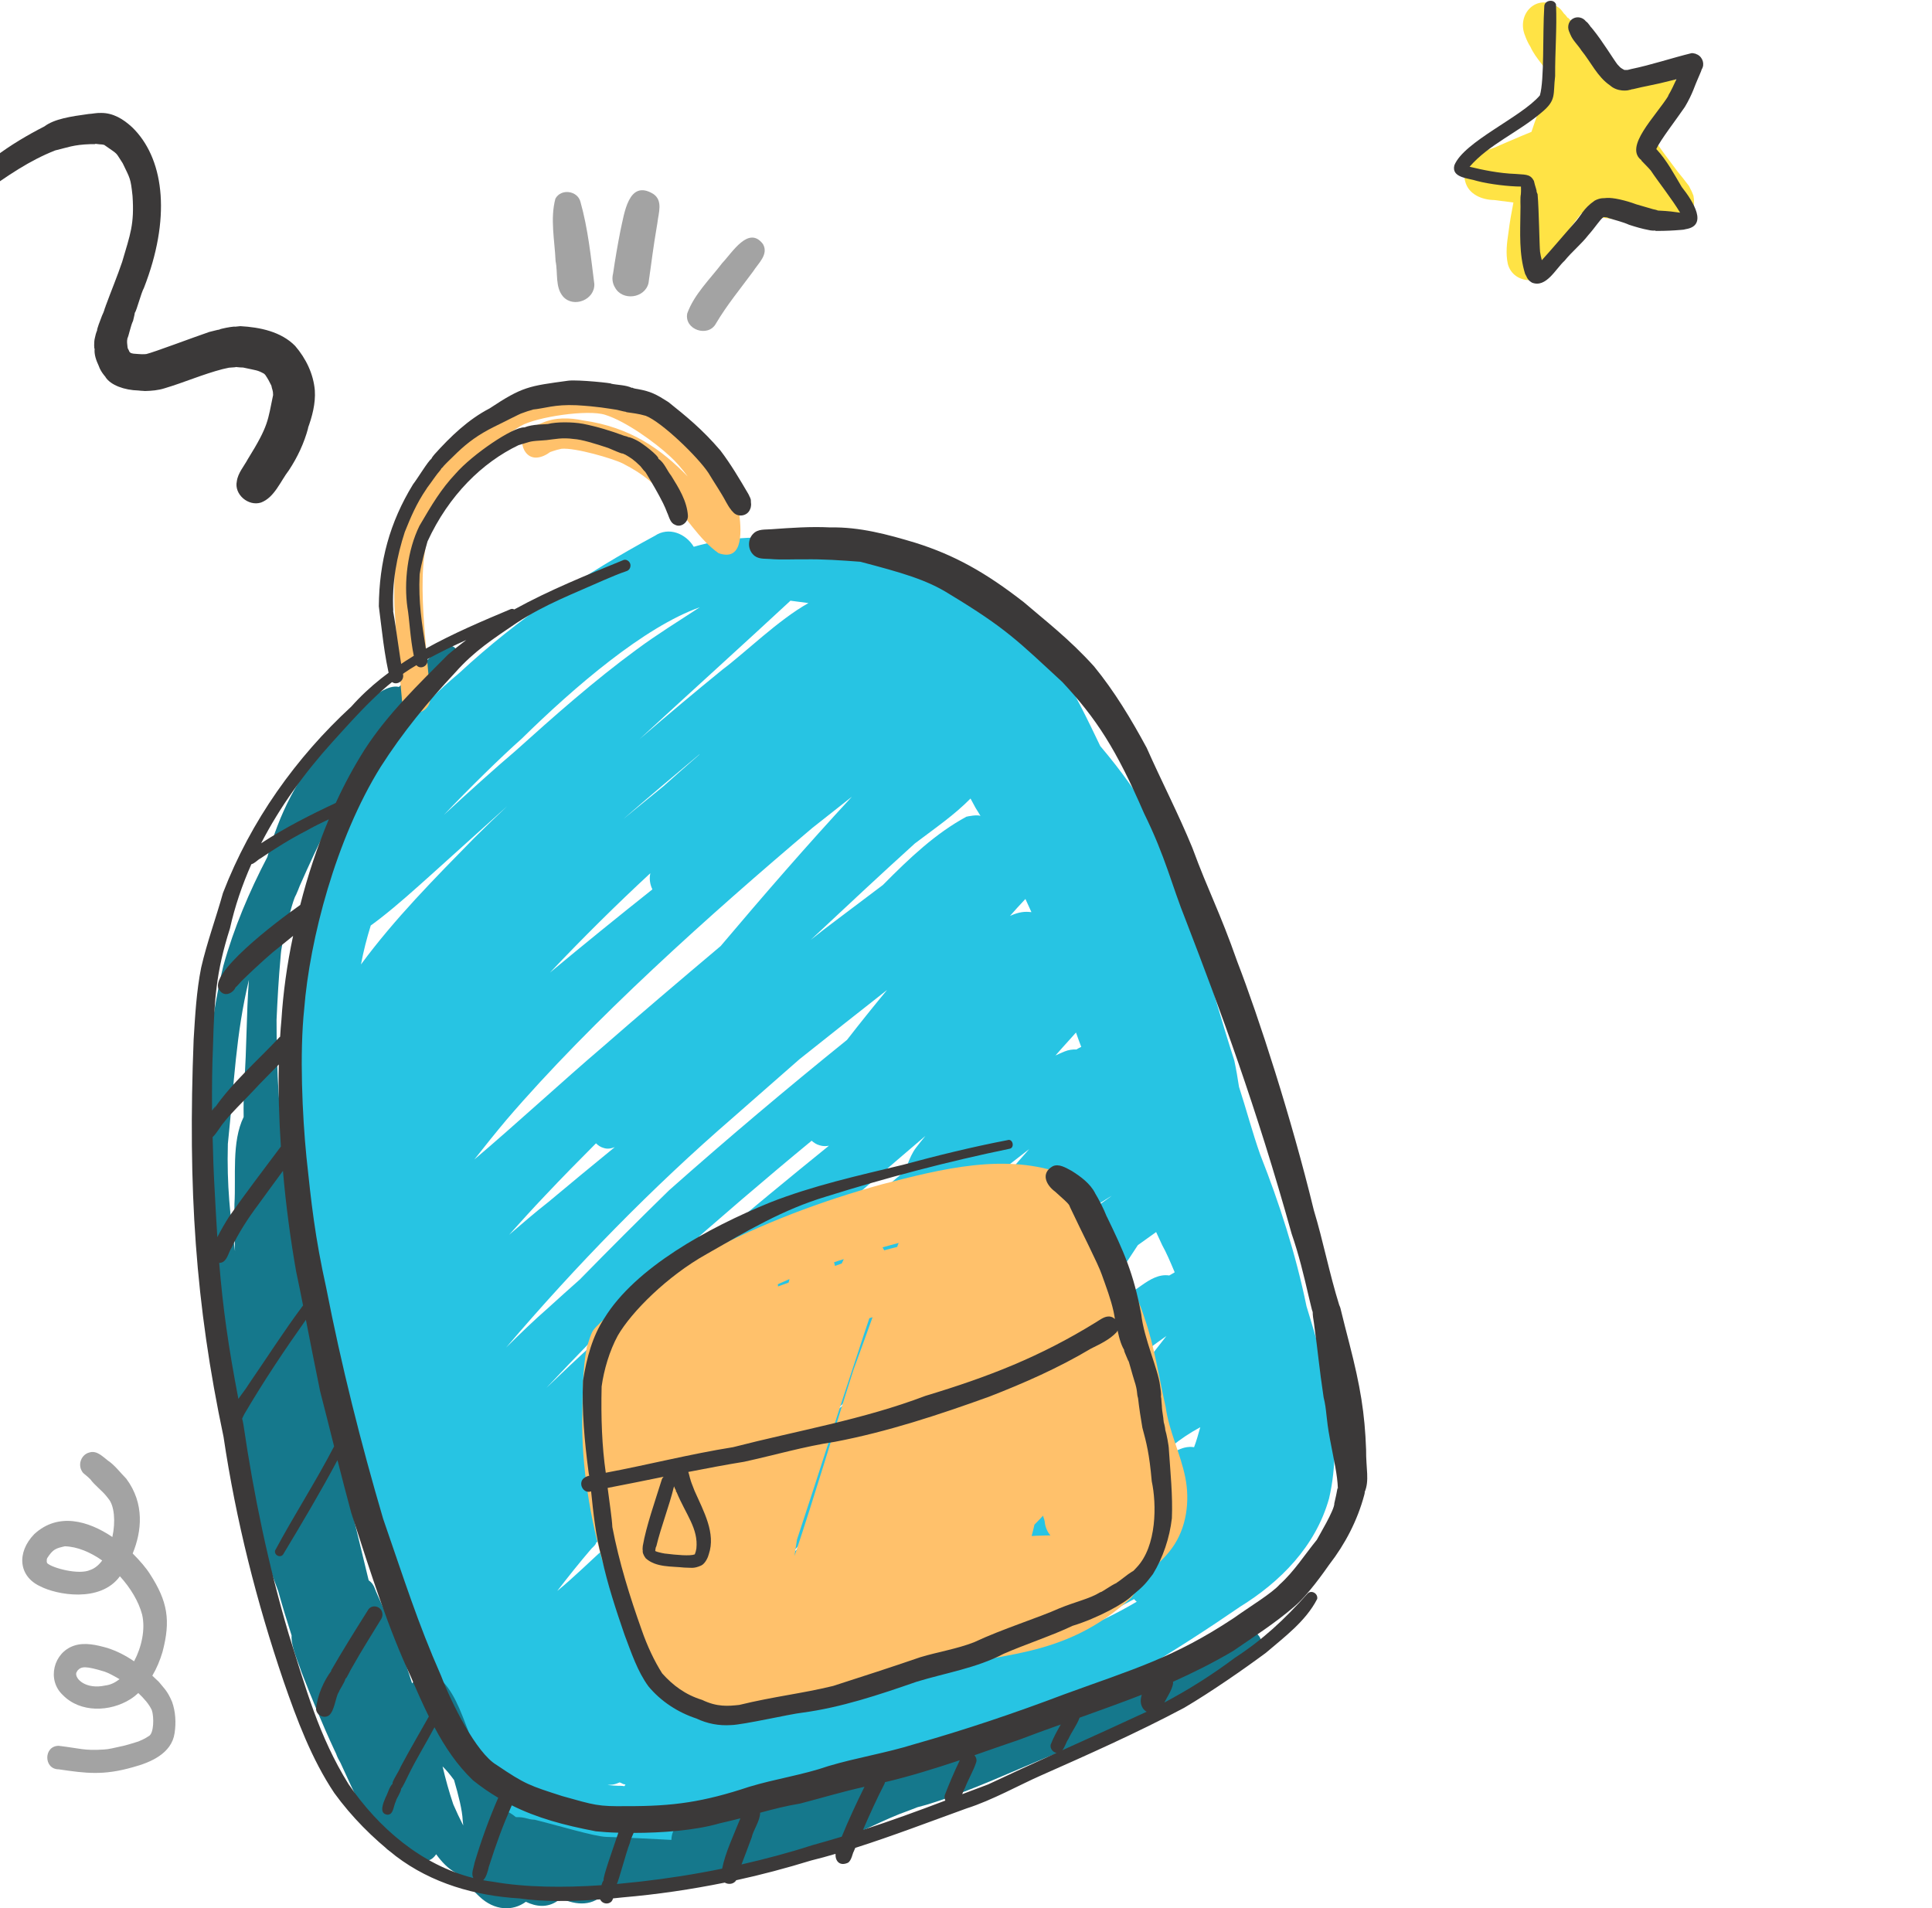 <svg width="325" height="321" viewBox="0 0 325 321" fill="none" xmlns="http://www.w3.org/2000/svg">
<g clip-path="url(#clip0_142_521)">
<path d="M97.649 33.976C97.177 32.059 94.376 31.675 93.432 33.415C92.518 36.778 93.314 40.494 93.462 43.945C93.875 45.921 93.344 48.34 94.759 49.933C96.558 51.85 100.067 50.405 99.978 47.78C99.389 43.149 98.917 38.489 97.649 33.976Z" fill="#A3A3A3"/>
<path d="M109.886 32.619C105.699 30.082 105.021 35.981 104.372 38.783C103.9 41.173 103.487 43.591 103.133 46.01C102.927 46.806 103.015 47.662 103.458 48.37C104.696 50.67 108.47 50.198 109.09 47.632C109.738 43.178 109.768 42.352 110.594 37.456C110.77 35.834 111.567 33.74 109.886 32.619Z" fill="#A3A3A3"/>
<path d="M128.344 41.055C125.926 37.869 123.155 42.529 121.503 44.24C119.439 46.954 116.756 49.52 115.606 52.735C115.075 55.478 119.145 56.835 120.442 54.416C122.27 51.319 124.57 48.546 126.693 45.656C127.548 44.299 129.347 42.795 128.344 41.055Z" fill="#A3A3A3"/>
<path d="M28.956 286.313C28.13 284.337 27.452 283.865 26.715 282.921C26.331 282.567 25.978 282.213 25.624 281.889C26.361 280.65 26.921 279.293 27.334 277.907C28.749 272.568 28.189 269.383 25.24 264.811C24.592 263.779 23.56 262.569 22.321 261.331C23.825 257.673 24.385 252.954 21.23 248.736C20.228 247.733 19.314 246.465 18.105 245.668C18.075 245.639 18.075 245.639 18.075 245.639C17.191 244.961 16.247 243.958 15.038 244.341C13.711 244.666 13.062 246.288 13.77 247.468C13.888 247.704 14.065 247.881 14.271 248.028C14.271 248.028 14.861 248.5 15.068 248.736C15.127 248.765 15.127 248.795 15.156 248.795C15.952 249.916 17.191 250.742 18.016 251.833C18.075 251.892 18.105 251.951 18.134 251.98C18.164 252.01 18.193 252.039 18.223 252.098C19.255 253.278 19.461 255.992 18.901 258.558C14.832 255.815 9.76 254.37 5.75 258.086C2.742 261.213 3.155 265.194 6.752 266.846C9.436 268.262 16.866 269.707 20.169 265.165C21.938 267.112 23.324 269.383 23.913 271.624C24.474 274.102 23.825 277.081 22.557 279.47C21.053 278.438 19.608 277.73 18.075 277.229C16.276 276.727 14.271 276.226 12.443 276.845C8.993 277.996 7.843 282.597 10.556 285.133C13.505 288.172 18.517 287.995 21.938 285.841C22.41 285.546 22.852 285.192 23.265 284.809C24.208 285.694 25.064 286.667 25.535 287.67C25.919 288.761 25.919 291.652 25.005 292.065C24.798 292.183 24.444 292.478 23.294 292.95C24.415 292.596 21.466 293.54 20.906 293.658C19.078 294.071 18.223 294.277 17.485 294.307C14.183 294.543 13.387 294.1 9.878 293.687C7.313 293.687 7.313 297.64 9.878 297.64C14.448 298.318 17.397 298.701 22.351 297.286C25.329 296.489 28.867 294.985 29.369 291.563C29.634 289.823 29.545 287.995 28.956 286.313ZM15.185 264.103C13.269 264.988 8.816 263.779 7.961 262.982C7.932 262.953 7.932 262.923 7.902 262.894C7.902 262.864 7.873 262.805 7.873 262.746C7.873 262.658 7.873 262.569 7.873 262.422C7.873 262.51 7.843 262.54 7.843 262.599C7.843 262.628 7.843 262.687 7.814 262.717C7.814 262.687 7.814 262.628 7.843 262.599C7.843 262.54 7.814 262.51 7.814 262.451C7.814 262.51 7.814 262.54 7.843 262.599C7.843 262.51 7.873 262.422 7.873 262.333C7.902 262.274 7.902 262.186 7.932 262.127C8.934 260.564 9.406 260.475 10.91 260.121C12.974 260.18 15.185 261.095 17.191 262.51C16.63 263.277 15.952 263.838 15.185 264.103ZM17.692 283.541C14.478 284.249 12.591 282.449 12.827 281.417C12.886 281.329 12.944 281.181 13.033 281.034C13.682 280.296 14.419 280.237 17.603 281.211C18.223 281.417 19.107 281.889 20.11 282.479C19.343 283.069 18.547 283.452 17.692 283.541Z" fill="#A3A3A3"/>
<path d="M279.768 37.902C279.856 37.931 280.004 37.931 280.151 37.961C280.033 37.931 279.915 37.931 279.768 37.902Z" fill="#FFE345"/>
<path d="M284.869 32.917C284.721 32.533 284.574 32.15 284.368 31.796C284.309 31.649 284.22 31.501 284.102 31.265C283.748 30.764 282.451 29.141 282.215 28.876C280.387 26.457 279.443 25.189 277.822 22.829C278.647 21.886 279.561 21.06 280.505 20.234C280.682 20.086 280.829 19.939 281.006 19.791C280.859 19.909 280.8 19.968 280.711 20.027C280.947 19.821 281.272 19.496 281.566 19.201C281.566 19.201 281.566 19.201 281.596 19.172C281.92 18.907 282.186 18.611 282.421 18.228C282.716 17.609 282.805 17.373 282.746 17.461C282.893 17.048 282.982 16.635 282.982 16.163C282.982 15.102 282.539 14.099 281.802 13.361C281.743 13.302 281.684 13.273 281.655 13.243C280.593 12.093 278.854 11.945 277.409 12.3C276.583 12.506 277.733 12.3 278.087 12.27C276.642 12.329 275.374 13.066 274.077 13.686C273.458 14.01 272.868 14.335 272.249 14.659C270.627 12.27 269.005 9.91 267.354 7.521C266.174 6.105 265.231 4.277 263.845 3.067C263.845 3.067 263.845 3.038 263.816 3.038C263.816 3.038 263.816 3.038 263.845 3.038C263.816 3.008 263.786 2.949 263.727 2.92C263.757 2.949 263.786 2.979 263.786 3.008C263.727 3.038 263.698 2.979 263.668 2.949C263.58 2.831 263.462 2.684 263.373 2.566C263.403 2.595 263.462 2.654 263.521 2.743C263.373 2.566 263.226 2.389 263.049 2.241C262.783 1.858 262.518 1.475 262.105 1.209C258.478 -1.268 254.97 2.448 256.591 6.105V6.135C256.827 6.754 257.093 7.315 257.446 7.875C258.331 9.851 260.189 11.562 261.221 13.42C260.808 14.305 260.454 15.22 259.982 16.045C259.068 18.051 258.302 20.086 257.623 22.18C255.707 22.947 251.638 24.717 251.873 24.629C251.638 24.717 251.402 24.835 251.166 24.924C250.193 25.248 249.161 25.543 248.276 26.074C246.772 26.929 245.976 28.846 246.477 30.528C247.038 32.71 249.308 33.625 251.372 33.654C252.434 33.802 253.525 33.92 254.586 34.067C254.262 35.719 253.967 37.371 253.761 39.052C253.495 40.822 253.259 42.621 253.643 44.391C254.586 48.048 260.041 48.048 260.985 44.391C261.014 44.332 260.985 44.273 261.014 44.214L261.044 44.243C261.25 43.712 261.368 43.152 261.486 42.591V42.562C263.226 39.406 264.612 37.695 266.027 35.866C267.324 36.132 268.622 36.397 269.89 36.663C273.163 37.046 276.495 37.843 279.797 37.931C280.387 37.961 280.977 37.931 281.566 37.902C281.124 38.02 280.593 38.02 280.181 37.99C280.593 38.049 281.006 38.108 281.448 38.02C282.657 37.99 285.577 36.545 284.869 32.917Z" fill="#FFE345"/>
<path d="M263.698 2.979C263.639 2.891 263.58 2.802 263.521 2.743C263.55 2.802 263.609 2.861 263.668 2.95C263.668 2.95 263.668 2.95 263.698 2.979Z" fill="#FFE345"/>
<path d="M270.568 36.515C270.656 36.545 270.715 36.545 270.715 36.545C270.686 36.545 270.686 36.545 270.656 36.515C270.656 36.515 270.627 36.515 270.568 36.515Z" fill="#3B3939"/>
<path d="M278.677 25.13C278.647 25.13 278.647 25.101 278.618 25.071C279.296 23.567 281.979 20.116 283.424 17.992C284.751 15.78 285.193 14.128 285.518 13.479C285.724 12.948 286.196 11.975 286.255 11.68C286.815 10.825 286.432 9.615 285.518 9.173C285.547 9.173 285.518 9.173 285.37 9.114C285.341 9.114 285.311 9.084 285.252 9.055C285.282 9.055 285.282 9.084 285.311 9.084C285.223 9.025 285.105 8.996 284.987 8.996C284.957 8.967 284.81 8.937 284.574 8.937C281.183 9.763 277.822 10.913 274.372 11.621C274.195 11.68 273.9 11.739 273.782 11.769C273.752 11.769 273.694 11.769 273.664 11.769C273.517 11.769 273.369 11.769 273.251 11.769C272.514 11.356 272.691 11.474 272.072 10.825C271.453 10.028 269.536 6.872 267.944 4.926C267.796 4.749 267.855 4.808 267.885 4.867C267.826 4.778 267.413 4.247 267.737 4.69C267.678 4.66 267.472 4.365 267.442 4.306C267.383 4.218 267.295 4.129 267.236 4.041C267.148 3.923 267.059 3.805 266.941 3.716C266.941 3.716 266.941 3.716 266.912 3.687C266.853 3.657 266.794 3.598 266.764 3.569C266.263 2.92 265.319 2.713 264.612 3.126C263.727 3.628 263.58 4.778 264.11 5.604C263.963 5.309 263.963 5.309 264.081 5.604C264.14 5.781 264.199 5.84 264.199 5.869C264.582 6.813 265.496 7.639 266.027 8.495C267.619 10.441 268.71 12.919 270.833 14.364C272.072 15.485 273.841 15.249 274.077 15.131C274.224 15.131 274.549 15.013 274.696 14.954C274.667 14.984 274.608 14.984 274.519 15.043C276.613 14.512 278.736 14.187 280.8 13.627C281.213 13.538 281.596 13.42 282.009 13.332C281.566 14.276 281.154 15.22 280.593 16.134C280.387 16.429 280.623 16.104 280.741 15.986C278.5 19.614 273.074 24.747 276.17 26.988C276.082 26.959 276.052 26.988 276.229 27.136C276.731 27.667 277.232 28.139 277.704 28.699C278.824 30.41 281.301 33.536 282.628 35.778C281.566 35.63 280.829 35.513 279.001 35.424C278.972 35.424 278.942 35.424 278.913 35.424C278.647 35.306 278.352 35.247 278.058 35.188C277.114 34.923 276.17 34.628 275.227 34.362C273.487 33.713 271.335 33.212 270.273 33.3C270.185 33.3 269.742 33.33 269.536 33.359C269.565 33.359 269.949 33.3 269.683 33.33C269.182 33.359 268.71 33.507 268.268 33.743C266.263 35.129 266.027 36.25 264.789 37.577C263.137 39.435 260.985 42.002 259.363 43.771C259.245 43.299 259.127 42.827 259.068 42.355C258.95 41.235 258.891 35.365 258.655 32.681C258.596 32.563 258.537 32.416 258.479 32.239C258.567 32.12 258.213 31.295 258.036 30.439C258.007 30.41 258.007 30.41 258.007 30.38C257.977 30.351 257.977 30.321 257.948 30.292C257.358 29.201 256.297 29.407 254.94 29.259C252.257 29.171 249.367 28.581 247.215 28.05C250.488 24.275 255.353 22.299 259.304 18.936C261.899 16.812 261.221 15.898 261.604 12.801C261.575 8.79 261.928 4.719 261.751 0.737C261.398 -0.266 259.746 0.059 259.776 1.121C259.481 5.84 259.805 13.42 259.039 16.045C255.943 19.703 246.242 23.832 244.649 27.814C244.119 29.938 247.067 29.967 248.453 30.439C250.576 31 253.908 31.383 255.854 31.383C255.854 31.737 255.884 32.091 255.854 32.416C255.825 32.533 255.825 32.563 255.854 32.563C255.677 33.418 255.825 34.451 255.766 35.63C255.736 39.14 255.5 42.709 256.562 46.101C256.591 46.16 256.621 46.19 256.65 46.249C256.739 46.426 256.798 46.544 256.857 46.662C256.857 46.662 256.857 46.662 256.857 46.691C257.152 47.193 257.388 47.34 257.712 47.547C260.1 48.49 261.693 45.217 263.196 43.86C264.435 42.326 265.998 41.087 267.207 39.524C268.415 38.167 269.153 36.928 269.713 36.545C269.713 36.545 269.742 36.545 269.742 36.515C269.978 36.545 270.273 36.574 270.303 36.574C270.332 36.574 270.362 36.574 270.391 36.604C270.303 36.574 270.155 36.515 269.949 36.456C270.126 36.515 270.303 36.574 270.48 36.633C270.538 36.633 270.568 36.663 270.538 36.663C271.718 37.046 272.927 37.312 274.047 37.813C275.138 38.167 276.229 38.492 277.35 38.698C277.704 38.786 278.117 38.816 278.47 38.786C278.441 38.846 278.559 38.875 278.824 38.846C280.151 38.846 281.507 38.786 282.834 38.669C283.1 38.669 283.365 38.609 283.571 38.55C287.316 37.961 284.928 34.008 282.893 31.442C281.596 29.259 280.416 27.018 278.677 25.13Z" fill="#3B3939"/>
<path d="M267.531 4.247C267.619 4.336 267.678 4.454 267.767 4.542C267.56 4.277 267.501 4.218 267.531 4.247Z" fill="#3B3939"/>
<path d="M52.959 65.662C52.724 62.889 51.456 60.294 49.657 58.2C47.298 55.781 43.701 55.044 40.428 54.867C40.133 54.896 39.838 54.926 39.573 54.955C39.396 54.896 38.216 55.073 37.273 55.309C37.125 55.339 36.978 55.398 36.86 55.456C36.683 55.456 36.064 55.633 35.209 55.84C32.437 56.784 25.802 59.291 24.623 59.556C24.564 59.556 24.476 59.556 24.269 59.586C23.856 59.615 22.883 59.527 22.47 59.497C22.323 59.468 22.146 59.438 21.999 59.379C21.969 59.35 21.91 59.291 21.822 59.232L21.792 59.202C21.792 59.202 21.792 59.173 21.733 59.084C21.704 58.996 21.704 58.996 21.674 58.937C21.615 58.819 21.556 58.701 21.497 58.612C21.468 58.524 21.468 58.435 21.438 58.259V58.229C21.409 58.082 21.409 57.993 21.409 57.964C21.409 57.875 21.379 57.787 21.379 57.698C21.409 57.993 21.409 57.934 21.379 57.639C21.379 57.58 21.379 57.462 21.379 57.315C21.409 57.197 21.409 57.049 21.438 56.902C21.615 56.666 21.999 54.719 22.382 53.982C22.47 53.539 22.618 53.097 22.677 52.625C22.972 52.3 23.738 49.262 24.21 48.437C28.721 36.874 27.689 27.229 22.706 21.891C22.588 21.773 22.529 21.714 22.529 21.714C22.411 21.596 22.323 21.478 22.175 21.36C20.731 20.032 19.05 19 17.045 19C16.691 19 16.308 19 15.954 19.059C15.6 19.118 15.246 19.148 14.892 19.177C11.885 19.59 9.143 20.003 7.462 21.271C4.572 22.746 1.8 24.398 -0.794 26.344C-2.239 27.377 -3.625 28.439 -5.07 29.5C-5.483 29.736 -5.807 30.149 -5.925 30.621C-6.397 32.184 -4.539 33.6 -3.183 32.745C1.388 29.441 4.955 27.023 9.26 25.312C11.265 24.84 12.327 24.339 15.217 24.25C15.895 24.28 16.072 24.25 16.042 24.191C16.514 24.25 17.015 24.309 17.222 24.309C17.34 24.339 17.428 24.368 17.517 24.368C20.111 26.197 19.286 25.43 20.642 27.465C21.881 30.061 21.969 29.913 22.294 32.951C22.618 37.759 21.91 39.411 20.554 44.042C19.728 46.49 18.726 48.879 17.841 51.298C17.782 51.416 17.753 51.504 17.753 51.563C17.664 51.74 17.605 51.947 17.546 52.153C17.517 52.242 17.487 52.3 17.487 52.33C17.428 52.477 17.399 52.566 17.399 52.566C17.31 52.743 17.251 52.92 17.163 53.097C16.838 53.923 16.278 55.398 16.337 55.575C16.16 55.987 16.042 56.43 15.954 56.872C15.777 57.521 15.836 58.907 15.924 58.642C15.806 59.615 16.19 60.648 16.603 61.533C16.662 61.68 16.721 61.828 16.779 61.975C16.809 62.005 16.809 62.034 16.809 62.034C17.045 62.535 17.399 63.007 17.753 63.42C17.753 63.42 17.753 63.42 17.753 63.45C18.637 64.807 20.937 65.632 23.296 65.691C23.532 65.721 23.797 65.75 24.004 65.75C24.122 65.75 24.24 65.78 24.387 65.78C25.508 65.75 26.628 65.662 27.719 65.308C30.992 64.335 34.147 62.948 37.45 62.093C38.039 61.975 38.364 61.886 38.511 61.857C38.629 61.857 38.776 61.828 38.894 61.828C39.484 61.798 39.691 61.769 39.661 61.739C40.162 61.798 40.634 61.828 40.899 61.828C43.17 62.329 43.288 62.24 44.408 62.86C44.497 62.948 44.585 63.007 44.644 63.096C45.028 63.656 45.352 64.246 45.647 64.866C45.765 65.544 45.942 65.632 45.942 66.458C45.028 70.765 45.234 71.532 41.696 77.224C41.047 78.433 40.015 79.584 39.838 80.97C39.366 83.182 41.784 85.218 43.907 84.539C46.178 83.684 47.18 80.941 48.595 79.112C50.04 76.929 51.161 74.54 51.839 72.004C51.957 71.709 51.868 71.885 51.751 72.151C52.517 70.086 53.107 67.874 52.959 65.662Z" fill="#3B3939"/>
<path d="M219.778 219.739C217.975 210.973 215.255 202.51 211.998 194.248C210.669 190.487 209.657 186.624 208.424 182.829C208.202 181.351 207.949 179.874 207.633 178.396C203.363 165.197 200.201 151.494 194.381 138.9C191.819 134.03 188.593 129.664 185.083 125.5C182.932 120.999 180.75 116.499 178.219 112.469C163.481 89.295 149.849 93.695 135.965 91.209C128.722 89.899 122.491 90.302 116.704 91.982C115.375 89.765 112.497 88.556 110.157 90.135C98.391 96.482 87.227 103.972 77.264 113.207C70.306 119.051 64.17 126.003 60.122 134.433C55.694 144.777 51.392 154.148 50.317 168.052C50.317 169.966 50.286 171.88 50.254 173.795C49.906 174.03 49.59 174.332 49.242 174.668C47.376 177.556 48.609 180.008 50.127 182.863C50.064 189.479 50.159 196.129 50.918 202.678C51.709 211.746 54.302 220.478 55.884 229.412C57.149 234.953 58.635 240.427 60.059 245.935C59.426 247.178 58.952 248.488 59.11 249.865C59.299 251.678 60.501 252.921 61.988 253.626C64.297 263.433 67.048 273.139 70.907 282.375C72.235 285.666 77.517 301.955 85.361 306.086C96.367 310.99 108.639 311.56 120.467 310.217C121.005 310.385 121.574 310.486 122.238 310.419C124.547 310.687 126.635 310.016 128.627 308.941C142.196 305.918 151.431 301.519 162.342 296.246C173.285 290.603 179.2 289.529 191.883 281.032C197.576 277.64 203.142 274.046 208.614 270.285C215.35 266.12 221.296 260.175 223.573 252.081C226.104 241.2 222.973 230.05 219.778 219.739ZM103.926 300.41C103.483 300.41 102.882 300.343 102.187 300.276C102.503 300.242 102.787 300.242 103.072 300.209C103.483 300.142 103.863 300.007 104.242 299.839C104.432 299.906 104.622 300.007 104.812 300.108C104.938 300.142 105.096 300.175 105.223 300.209C105.16 300.309 105.096 300.377 105.033 300.477C104.653 300.41 104.306 300.41 103.926 300.41ZM172.938 229.949C159.559 239.756 144.852 251.309 132.739 261.787C144.441 248.824 157.503 237.371 170.471 225.852C171.672 224.81 172.938 223.736 174.203 222.661C173.349 224.206 172.558 225.818 172.4 227.632C172.432 228.538 172.621 229.311 172.938 229.949ZM91.749 201.066C94.533 198.11 97.379 195.222 100.257 192.334C100.605 192.67 101.016 192.972 101.522 193.106C102.187 193.341 102.819 193.207 103.42 192.972C99.593 196.095 95.861 199.185 92.287 202.174C89.883 204.055 87.733 205.936 85.645 207.716C87.638 205.499 89.662 203.249 91.749 201.066ZM143.302 134.03C135.743 142.191 128.437 150.621 121.226 159.152C114.332 164.962 107.5 170.772 101.269 176.213C95.07 181.486 86.689 189.21 79.794 195.054C81.534 192.837 83.4 190.52 85.203 188.371C99.53 171.645 119.55 153.745 136.661 139.269C138.969 137.456 141.183 135.709 143.302 134.03ZM123.377 187.934C127.299 184.508 130.936 181.284 134.478 178.194C139.381 174.299 144.283 170.403 149.217 166.54C146.94 169.294 144.694 172.082 142.48 174.937C132.328 183.131 122.333 191.561 112.56 200.226C107.5 205.163 102.503 210.167 97.537 215.239C95.766 216.817 93.995 218.396 92.192 220.041C89.883 222.056 87.511 224.34 85.139 226.691C97 212.787 109.714 199.756 123.377 187.934ZM128.722 235.893C119.93 243.618 111.2 251.41 102.724 259.504C99.308 262.594 96.43 265.448 93.742 267.631C95.608 265.213 97.506 262.829 99.498 260.511C100.067 259.974 100.289 259.705 100.257 259.537C102.345 257.992 104.053 255.037 105.855 253.458C115.28 243.114 125.148 233.207 135.332 223.702C147.699 213.056 159.812 203.652 173.127 193.308C168.383 198.58 161.647 207.078 161.552 207.615C161.552 207.648 161.52 207.648 161.52 207.682C158.104 210.57 154.72 213.459 151.304 216.347C147.541 219.605 143.809 222.862 140.108 226.187C136.091 229.445 132.233 232.703 128.722 235.893ZM136.534 191.897C136.914 192.233 137.356 192.535 137.894 192.67C138.432 192.837 138.938 192.837 139.444 192.737C126.034 203.585 112.845 214.735 99.783 226.087C97.126 228.505 94.501 230.99 91.907 233.475C94.438 230.789 96.968 228.169 99.308 225.751C103.452 221.452 107.626 217.187 111.896 213.022C120.594 205.298 129.07 198.043 136.534 191.897ZM154.088 193.073C153.455 193.912 153.044 194.886 152.664 195.86C152.664 195.827 152.664 195.86 152.569 196.062C152.411 196.364 152.316 196.7 152.221 197.036C151.81 197.371 151.431 197.707 150.988 198.043C139.982 207.178 129.45 216.952 119.234 227.094C112.687 232.938 106.267 238.916 99.909 244.995C111.422 231.192 124.231 218.732 137.42 206.775C143.366 201.704 149.47 196.364 155.669 191.091C155.163 191.729 154.594 192.401 154.088 193.073ZM139.128 238.58C145.706 232.569 152.601 226.422 159.433 220.612C162.026 218.631 164.651 216.683 167.245 214.701C170.028 213.66 172.59 211.41 174.867 209.63C174.614 209.831 174.329 210.067 174.076 210.268C178.156 207.111 182.299 204.088 186.664 201.368C186.79 201.301 186.917 201.234 187.012 201.167C183.786 203.45 180.591 205.835 177.524 208.354C174.898 210.503 172.273 212.686 169.68 214.869C159.369 222.56 149.154 230.419 139.128 238.58ZM181.477 176.314C181.351 176.381 181.224 176.448 181.098 176.549C180.402 176.515 179.738 176.616 179.073 176.885C178.567 177.086 178.061 177.321 177.555 177.556C178.283 176.75 178.978 175.911 179.738 175.105C180.149 174.634 180.591 174.164 181.003 173.694C181.287 174.5 181.572 175.306 181.888 176.112C181.73 176.179 181.604 176.246 181.477 176.314ZM163.323 137.254C163.07 137.288 162.817 137.321 162.564 137.389C157.377 140.21 153.107 144.24 148.521 148.875C145.959 150.823 143.334 152.771 140.994 154.551C139.444 155.692 137.894 156.902 136.376 158.111C142.006 152.838 148.331 146.927 153.898 141.889C157.598 139.101 160.54 137.086 163.26 134.332C163.544 134.87 163.829 135.374 164.113 135.911C164.398 136.347 164.651 136.784 164.936 137.254C164.525 137.086 163.671 137.187 163.323 137.254ZM190.396 229.009C192.325 227.564 194.255 226.12 196.216 224.743C193.559 228.102 190.965 231.494 188.34 234.852C181.098 239.353 174.045 244.155 167.118 249.16C175.594 241.603 183.723 234.584 190.396 229.009ZM196.69 214.567C194.982 214.298 193.432 215.239 192.009 216.246C189.985 217.657 187.992 219.101 186.031 220.612C185.051 221.284 184.039 221.989 183.027 222.695C185.367 218.765 188.53 213.795 191.408 209.462C192.42 208.757 193.401 208.018 194.413 207.313C194.444 207.279 194.476 207.279 194.476 207.245C194.824 207.984 195.172 208.757 195.52 209.496C196.152 210.604 196.848 212.216 197.607 214.03C197.323 214.198 197.006 214.399 196.69 214.567ZM173.507 153.442C173.38 153.442 173.254 153.409 173.127 153.409C171.989 153.308 170.913 153.61 169.901 154.08C170.66 153.207 171.546 152.233 172.495 151.226C172.843 151.998 173.191 152.737 173.507 153.442ZM109.366 147.061C109.208 147.934 109.366 148.841 109.746 149.614C103.958 154.215 98.201 158.883 92.508 163.619C98.107 157.708 103.705 152.166 109.398 146.893C109.398 146.96 109.366 146.994 109.366 147.061ZM200.865 243.45C199.789 243.282 198.777 243.584 197.829 244.088C197.797 244.088 197.797 244.122 197.765 244.122C196.975 244.525 196.184 245.062 195.425 245.532C194.318 246.204 193.211 246.909 192.104 247.581C196.374 243.853 198.271 242.073 201.909 240.092C201.592 241.233 201.244 242.476 200.865 243.45ZM117.716 126.877C115.66 128.657 113.636 130.47 111.58 132.284C109.334 134.131 107.057 135.944 104.843 137.792C109.05 134.131 113.288 130.571 117.558 126.977C117.621 126.944 117.684 126.91 117.716 126.877ZM181.445 273.878C184.577 272.3 187.676 270.688 190.776 269.008C190.902 269.176 191.06 269.311 191.218 269.445C189.447 270.486 187.644 271.46 185.81 272.333C183.912 273.106 181.825 274.113 179.706 275.188C180.275 274.785 180.844 274.315 181.445 273.878ZM121.543 112.636C117.21 116.163 112.466 120.126 107.563 124.358C116.451 116.163 125.275 108.203 132.865 101.15C132.897 101.117 132.929 101.083 132.96 101.05C134.004 101.184 135.016 101.318 135.996 101.453C131.031 104.207 125.275 109.849 121.543 112.636ZM79.763 140.982C73.121 147.766 66.416 154.517 60.723 162.242C61.134 160.025 61.703 157.842 62.367 155.692C62.937 155.289 63.443 154.886 63.98 154.483C66.953 152.166 69.737 149.647 72.551 147.128C76.821 143.3 81.059 139.437 85.329 135.609C83.431 137.389 81.597 139.169 79.763 140.982ZM117.716 102.158C114.173 104.475 110.568 106.692 107.12 109.244C99.973 114.484 93.299 120.395 86.689 126.339C83.21 129.295 78.814 133.258 74.671 137.086C78.845 132.687 84.38 127.246 87.733 124.29C96.683 115.491 108.417 105.449 117.716 102.158C117.716 102.192 117.716 102.192 117.716 102.158Z" fill="#27C4E3"/>
<path d="M212.187 276.498C212.219 275.323 211.239 274.315 210.132 274.315C209.531 274.315 209.088 274.584 208.677 274.953C208.677 274.953 208.677 274.987 208.645 274.987C208.455 275.155 208.266 275.356 208.076 275.524C208.044 275.558 208.044 275.558 208.013 275.558C207.538 275.625 206.937 275.759 206.747 275.86C201.719 277.371 197.354 280.764 192.578 283.014C188.119 285.163 178.377 286.036 172.242 289.496C166.644 292.821 161.235 294.903 155.384 297.254C145.516 299.907 135.459 301.754 125.496 304.004C122.744 304.575 119.961 305.18 117.21 305.784C116.198 306.087 115.027 306.053 114.237 306.859C113.351 307.497 112.971 308.471 112.94 309.512C109.303 309.344 105.634 309.109 101.997 309.009C99.972 308.941 94.026 307.128 89.947 306.12C88.713 306.087 88.46 305.65 86.784 305.684C86.151 305.146 85.424 304.71 84.602 304.475C83.684 301.62 82.293 298.933 80.522 296.549C79.921 294.399 79.256 292.518 78.782 291.209C77.485 287.917 76.283 284.122 73.469 281.973C71.824 281.032 70.306 281.805 69.325 283.182C67.934 278.816 66.384 274.55 64.455 270.419C63.696 268.707 63.221 267.733 63.095 267.33C62.905 266.725 62.525 266.188 62.019 265.852C58.825 252.485 55.409 239.152 52.278 225.751C52.183 225.113 52.088 224.442 51.993 223.803C49.969 208.421 47.439 196.197 46.712 181.117C46.585 177.893 46.522 174.702 46.522 171.545C46.68 168.086 46.87 164.627 47.186 161.167C47.344 158.984 47.502 159.119 48.04 155.962C48.135 155.693 48.166 155.424 48.198 155.156C48.546 154.887 49.147 151.663 49.811 150.487C49.242 151.797 50.222 149.614 50.412 149.043C52.025 145.382 53.701 141.755 55.536 138.229C59.552 130.874 62.747 125.769 68.25 119.858C70.148 117.809 72.109 115.828 74.196 114.014C75.271 112.704 77.833 111.831 77.043 109.715C76.631 108.506 74.923 108.137 74.101 109.111C71.666 111.126 69.325 113.275 67.111 115.559C63.601 114.719 57.497 122.578 55.536 124.526C50.127 130.471 46.901 137.02 44.972 144.173C41.936 149.984 39.342 156.096 37.571 162.477C35.167 172.318 34.598 182.595 33.649 192.704C33.396 201.1 34.851 209.429 35.99 217.725C36.496 220.579 37.097 230.117 38.267 235.222C39.659 243.182 41.588 251.007 43.834 258.732C44.719 261.721 45.668 264.744 46.806 267.665C47.502 270.184 48.261 272.67 49.052 275.121C48.925 277.002 50.222 279.689 50.697 281.234C52.436 285.701 54.271 290.167 56.295 294.5C56.39 294.668 56.453 294.836 56.548 295.037C56.737 295.575 56.991 296.078 57.275 296.549C59.774 301.956 61.988 307.128 65.15 311.091C66.953 312.367 68.06 312.031 68.693 310.889C70.211 312.871 71.95 313.979 73.374 311.93C74.291 313.207 75.366 314.349 76.726 315.087C76.758 315.121 76.821 315.121 76.853 315.155C77.011 315.356 77.169 315.591 77.359 315.793C77.707 316.129 78.023 316.397 78.371 316.632C79.067 317.472 79.826 318.278 80.616 319.017C83.178 321.469 86.278 321.536 88.46 319.924C90.2 320.763 92.066 320.965 93.773 319.789C93.963 319.621 94.09 319.453 94.248 319.286C96.968 320.595 99.941 320.696 101.775 318.312C101.87 318.211 101.997 318.11 102.092 318.009H102.123C102.724 318.009 104.622 317.909 105.128 317.976C108.164 317.942 110.157 317.371 111.928 317.17C112.023 317.17 112.118 317.203 112.212 317.203C113.446 317.506 118.317 316.8 116.798 317.002C117.304 316.901 119.076 316.7 117.558 316.867C119.012 316.7 120.847 316.599 121.669 315.087C121.701 315.02 121.732 314.953 121.764 314.852C127.425 313.912 132.992 312.266 138.495 310.721C143.714 308.773 147.509 306.691 151.273 305.18C152.38 304.777 153.423 304.374 154.372 304.004C155.1 303.803 155.827 303.635 156.523 303.4C163.671 301.15 170.471 297.892 177.429 295.071C183.027 292.821 188.53 290.402 194.096 288.085C199.916 286.003 207.001 282.476 210.258 279.219C210.701 278.883 211.08 278.413 211.46 278.01C211.934 277.607 212.219 277.136 212.187 276.498ZM77.833 306.221C77.865 306.423 77.896 306.725 77.928 307.094C77.327 305.919 76.758 304.71 76.252 303.534C75.556 301.486 74.955 299.303 74.449 297.153C75.05 297.724 75.714 298.53 76.378 299.437C77.137 302.023 77.77 304.575 77.833 306.221ZM38.33 192.435C39.406 182.124 39.659 174.03 41.873 164.828C41.43 170.571 41.525 176.415 41.082 182.124C40.987 184.072 40.955 185.987 40.987 187.901C38.931 192.099 39.722 197.909 39.437 202.544C39.406 205.197 39.437 207.851 39.532 210.47C38.741 204.66 38.141 199.454 38.33 192.435Z" fill="#15788C"/>
<path d="M98.043 315.188C98.075 315.155 98.106 315.155 98.106 315.121C98.075 315.121 98.043 315.155 97.98 315.188C97.98 315.188 97.98 315.188 97.948 315.188C97.917 315.188 97.917 315.221 97.885 315.221H97.917C97.98 315.221 98.012 315.221 98.043 315.188H98.075C98.075 315.188 98.075 315.188 98.106 315.188C98.138 315.188 98.17 315.188 98.17 315.155C98.138 315.188 98.075 315.188 98.043 315.188Z" fill="#15788C"/>
<path d="M199.378 248.488C198.556 244.458 196.658 240.797 196.089 236.7C194.95 231.696 194.223 226.591 192.547 221.754C191.06 217.153 188.72 212.955 186.601 208.656C184.545 204.727 183.375 199.622 179.2 197.607C169.269 193.812 158.325 196.666 148.394 199.219C138.147 202.04 128.184 205.801 118.728 210.772C114.743 213.056 109.872 215.172 107.12 219.135C107.152 219.068 107.184 219 107.184 218.967C107.025 219.168 106.836 219.37 106.646 219.605C106.551 219.672 106.456 219.706 106.361 219.773C105.318 220.209 104.274 220.646 103.23 221.15C102.566 221.385 102.123 221.654 102.503 221.486C102.534 221.486 102.566 221.452 102.629 221.452C100.858 222.325 101.364 222.225 100.384 223.098C99.656 223.937 99.625 223.702 98.707 226.658C97.98 230.554 98.012 234.517 97.948 238.48C97.695 254.802 103.673 274.281 111.295 283.719C114.553 287.044 119.076 288.32 123.472 288.723C128.627 289.227 130.651 289.092 137.483 287.312C143.524 285.667 149.438 283.584 155.321 281.334C167.719 277.875 178.694 279.386 190.301 268.773C191.25 267.631 191.914 266.322 192.388 264.877C194.191 263.668 195.836 262.258 197.164 260.411C199.6 257.052 200.2 252.552 199.378 248.488ZM134.067 259C137.578 248.387 140.93 237.707 144.473 227.094C145.042 225.314 145.643 223.534 146.244 221.754C146.433 221.687 146.592 221.654 146.781 221.586C145.738 224.508 144.662 227.464 143.587 230.386C140.234 240.831 137.135 251.376 133.656 261.754C133.782 260.847 133.909 259.907 134.067 259ZM175.183 258.328C174.645 258.328 174.076 258.362 173.538 258.396C173.697 257.791 173.886 257.119 174.013 256.481C174.519 255.977 174.993 255.474 175.468 254.97C175.531 255.239 175.563 255.407 175.626 255.474C175.689 255.742 175.752 256.011 175.816 256.28C175.784 256.045 175.721 255.742 175.689 255.507V255.474C175.689 255.574 175.721 255.642 175.721 255.776C175.784 256.784 176.132 257.623 176.701 258.295C176.195 258.295 175.689 258.295 175.183 258.328ZM150.925 209.764C150.197 209.932 149.47 210.134 148.742 210.335C148.647 210.167 148.553 210 148.458 209.832C149.343 209.597 150.26 209.328 151.178 209.093C151.083 209.328 150.988 209.529 150.925 209.764ZM141.594 212.552C141.215 212.686 140.835 212.821 140.456 212.955C140.424 212.754 140.361 212.552 140.298 212.351C140.835 212.149 141.405 211.981 141.942 211.813C141.847 212.048 141.721 212.283 141.594 212.552ZM132.644 215.776C132.043 215.978 131.442 216.213 130.873 216.414C130.873 216.28 130.873 216.179 130.841 216.045C131.505 215.743 132.138 215.474 132.802 215.172C132.77 215.407 132.707 215.608 132.644 215.776Z" fill="#FFC16B"/>
<path d="M124.294 85.937C121.131 76.029 112.244 68.372 103.167 64.913C97.474 63.737 91.338 64.678 85.962 66.894C82.388 68.54 79.668 71.663 76.821 74.35C72.551 78.246 69.42 83.485 67.301 88.96C66.321 93.158 66.257 97.625 66.352 101.923C66.637 107.096 67.111 112.234 67.586 117.373C67.586 118.044 67.839 118.716 68.282 119.186C69.705 120.798 72.457 119.589 72.393 117.373C71.634 106.86 69.578 94.165 72.994 87.885C75.619 83.116 76.758 81.067 80.332 77.809C83.526 74.82 84.222 73.645 87.575 71.663C90.294 70.118 98.897 68.842 101.807 69.783C105.254 70.857 110.188 74.417 112.75 76.802C113.762 77.709 114.774 78.918 115.691 80.16C111.327 75.66 106.14 71.865 98.075 70.723C95.798 70.253 93.394 70.186 91.243 71.126C89.377 71.798 86.942 73.343 88.207 75.761C89.251 77.608 91.18 77.07 92.572 76.029H92.603C92.666 75.996 92.793 75.962 92.983 75.895C93.457 75.727 93.963 75.593 94.469 75.492C96.778 75.29 103.072 77.138 104.717 77.944C108.607 79.925 109.904 81.403 112.465 83.855C115.375 86.777 117.526 90.706 120.878 93.057C125.275 94.602 124.674 88.825 124.294 85.937Z" fill="#FFC16B"/>
<path d="M126.35 84.828C126.381 84.795 126.381 84.795 126.35 84.828V84.828Z" fill="#3B3939"/>
<path d="M126.35 84.828C126.35 84.694 126.318 84.593 126.318 84.459C126.318 84.291 126.318 84.157 126.287 83.989C126.255 83.888 126.224 83.821 126.192 83.754C126.192 83.754 126.192 83.754 126.192 83.72C126.129 83.586 126.097 83.552 126.097 83.552C126.034 83.384 125.971 83.25 125.876 83.082C124.421 80.597 122.934 78.078 121.195 75.794C118.127 72.2 115.375 69.984 112.434 67.633C110.378 66.323 109.493 65.853 107.279 65.45C107.057 65.416 106.804 65.383 106.583 65.315C106.361 65.181 106.298 65.215 106.298 65.248C105.254 64.745 103.831 64.778 102.787 64.543C103.293 64.476 97.221 63.838 95.608 64.039C88.966 64.946 87.922 65.013 82.356 68.707C78.782 70.555 75.809 73.409 73.089 76.432C72.931 76.633 72.71 76.869 72.551 77.204C72.045 77.507 70.179 80.597 69.484 81.47C65.53 87.918 63.791 94.501 63.727 101.99C64.17 105.315 64.644 110.554 65.688 114.45C66.416 115.559 68.155 114.652 67.776 113.342C67.112 109.782 66.732 106.155 66.099 102.628C66.131 102.729 66.163 102.796 66.163 102.863C65.878 97.96 66.795 93.493 68.092 89.497C69.041 87.146 69.99 84.795 71.761 82.209C71.887 82.041 71.856 82.074 71.792 82.141C72.235 81.57 72.646 80.966 73.058 80.395C72.804 80.798 73.058 80.362 73.279 80.093C73.595 79.623 74.228 78.984 74.228 78.817C74.417 78.682 74.576 78.481 74.702 78.313C75.43 77.54 76.22 76.835 76.948 76.096C78.719 74.417 80.427 73.141 83.115 71.797C84.728 71.025 87.48 69.581 87.796 69.513C88.397 69.278 89.029 69.077 89.662 68.909C89.63 68.909 89.599 68.909 89.535 68.909C91.686 68.707 93.236 68.002 97 68.17C100.51 68.372 102.218 68.707 103.8 68.943C104.274 69.043 104.78 69.211 105.286 69.278C105.286 69.312 105.349 69.312 105.444 69.346C106.33 69.48 107.373 69.581 108.639 69.95C111.359 71.025 117.399 76.869 119.171 79.555C120.151 81.201 121.258 82.78 122.144 84.459C122.397 84.895 122.65 85.366 122.966 85.735C122.998 85.802 123.092 85.937 123.282 86.105C124.041 87.079 125.749 86.877 126.192 85.634C126.318 85.399 126.318 85.164 126.35 84.929C126.35 84.895 126.35 84.862 126.35 84.828Z" fill="#3B3939"/>
<path d="M229.551 251.041C230.405 249.026 229.772 247.078 229.804 243.854C229.583 237.741 228.855 233.274 226.989 226.02C226.483 224.005 225.945 222.023 225.471 220.008C225.439 219.907 225.376 219.773 225.345 219.672V219.639C225.345 219.639 225.345 219.639 225.313 219.639C223.605 214.164 222.593 208.791 221.012 203.585C217.216 187.968 211.713 171.041 208.171 161.872C205.103 153.14 203.363 150.185 200.58 142.628C198.24 136.919 195.393 131.444 192.895 125.802C190.301 121 187.455 116.264 184.039 112.1C179.864 107.465 175.626 104.241 172.242 101.319C165.79 96.281 160.508 93.359 153.993 91.31C149.312 89.9 144.599 88.624 139.665 88.724C136.376 88.556 133.087 88.791 129.797 89.027C128.722 89.127 127.489 88.926 126.666 89.833C125.781 90.74 125.781 92.352 126.666 93.258C127.425 94.098 128.501 93.964 129.481 94.031C131.379 94.199 133.276 94.064 135.206 94.098C138.369 94.031 141.563 94.266 144.726 94.501C151.747 96.348 155.89 97.524 159.717 99.942C169.269 105.718 171.23 107.834 178.725 114.753C184.482 120.932 187.771 126.037 192.452 136.818C196.121 144.274 197.069 148.842 199.505 154.887C205.324 170 211.334 186.222 217.28 207.548C218.481 211.007 219.335 214.567 220.158 218.127C220.506 219.471 220.664 220.378 220.822 220.713C220.822 221.284 220.917 221.889 221.012 222.426C221.802 228.136 221.866 229.748 222.656 235.054C223.226 237.372 223.004 238.278 223.732 242.141C224.427 245.869 224.965 247.951 225.06 250.436C225.028 250.369 225.028 250.369 224.997 250.436C224.997 250.335 225.028 250.268 225.028 250.167C224.87 251.074 224.68 251.981 224.459 252.888C224.554 253.929 221.707 258.631 221.518 259.034C219.462 261.553 217.691 264.374 215.255 266.557C213.895 268.068 210.416 270.151 207.538 272.199C197.449 278.883 190.712 280.763 179.105 284.995C170.787 288.152 162.311 291.007 153.771 293.425C149.027 294.903 144.125 295.675 139.381 297.086C135.016 298.597 130.462 299.235 126.034 300.579C118.348 303.131 113.256 303.87 105.413 303.836C100.542 303.903 100.036 303.668 94.627 302.157C89.093 300.377 88.365 300.176 83.558 296.918C80.11 294.903 75.936 286.473 74.196 281.905C70.243 272.938 68.029 265.818 64.455 255.507C60.691 242.712 57.433 229.748 54.871 216.616C52.974 208.052 52.373 202.443 51.551 194.651C50.855 187.632 50.38 177.221 51.171 169.731C52.088 158.111 56.484 141.117 64.043 128.993C67.712 123.25 71.919 118.111 76.6 113.107C79.826 109.48 82.925 107.498 86.974 104.744C91.781 101.621 96.399 99.908 101.586 97.591C102.851 97.053 104.084 96.516 105.381 96.079C105.729 95.979 106.013 95.643 106.045 95.273C106.172 94.635 105.507 93.997 104.906 94.199C98.739 96.718 92.414 99.27 86.499 102.528C86.341 102.427 86.12 102.393 85.93 102.461C81.123 104.476 76.22 106.558 71.634 109.11C70.97 104.912 70.369 101.319 70.591 96.617C70.875 94.77 71.539 92.419 71.919 91.075C75.524 83.25 81.186 77.776 87.227 74.887C89.662 74.182 88.84 74.249 91.813 74.048C91.401 73.981 91.401 73.981 91.844 74.048C93.362 73.88 94.564 73.578 96.493 73.846C97.822 73.913 100.194 74.652 102.313 75.358C102.914 75.593 104.559 76.365 104.78 76.298C104.97 76.399 105.128 76.466 105.16 76.466C106.077 77.003 106.551 77.272 107.721 78.414C108.164 78.985 108.417 79.287 108.575 79.421C108.67 79.589 108.797 79.757 108.828 79.824C109.777 81.403 110.726 83.015 111.548 84.661C112.149 85.903 112.181 86.206 112.307 86.407C112.592 87.112 112.813 88.019 113.572 88.288C114.521 88.791 115.755 87.918 115.723 86.776C115.565 84.257 114.173 82.075 112.908 80.026C112.181 79.119 111.738 77.809 110.758 77.171C110.852 76.701 108.038 74.518 107.12 74.081C106.646 73.846 106.14 73.578 105.602 73.51C105.634 73.477 105.476 73.41 105.001 73.309C102.756 72.469 100.447 71.764 98.075 71.294C96.272 70.958 93.552 70.958 92.16 71.327C91.401 71.428 89.694 71.327 88.207 71.898C86.278 71.797 79.446 76.466 76.663 79.656C74.164 82.31 72.646 84.896 70.559 88.456C68.535 92.587 67.934 97.96 68.535 102.192C68.851 103.905 69.009 107.465 69.61 110.32C65.783 112.67 62.178 115.391 59.11 118.85C49.811 127.414 42.189 138.061 37.508 150.218C36.338 154.417 34.82 158.514 33.839 162.779C33.048 166.742 32.827 170.806 32.574 174.87C31.594 199.958 32.859 219.303 37.603 241.704C39.69 255.743 43.169 269.512 47.724 282.879C49.969 289.361 52.436 295.944 56.231 301.62C59.173 305.683 62.715 309.21 66.574 312.233C72.615 316.834 79.984 318.916 87.322 319.353C91.18 319.924 96.24 319.89 100.953 319.521C100.953 319.554 100.953 319.554 100.985 319.588C101.364 320.293 102.345 320.427 102.882 319.856C102.977 319.722 103.072 319.554 103.135 319.353C103.673 319.285 104.242 319.252 104.748 319.185C110.631 318.681 116.261 317.841 121.922 316.699C122.555 317.069 123.44 316.968 123.851 316.296C128.026 315.39 132.201 314.281 136.471 312.971C137.831 312.636 139.191 312.266 140.551 311.863C140.488 313.039 141.215 313.979 142.607 313.374C143.239 313.072 143.461 311.628 143.587 311.527C143.682 311.292 143.777 311.057 143.872 310.856C150.197 308.84 156.396 306.456 162.627 304.206C166.865 302.862 171.609 300.209 175.057 298.698C182.552 295.373 191.218 291.544 199.22 287.279C203.775 284.592 209.278 280.763 212.947 278.043C216.046 275.39 219.652 272.737 221.581 268.975C221.739 268.035 220.569 267.397 219.936 268.102C216.014 272.502 212.377 275.86 207.728 278.883C203.964 281.704 199.979 284.223 195.868 286.406C196.374 285.398 197.101 284.391 197.322 283.282C197.354 283.148 197.322 283.047 197.322 282.913C200.675 281.402 204.028 279.756 207.475 277.707C210.922 275.323 214.465 273.072 217.659 270.318C220.031 268.337 222.846 264.273 223.605 263.198C226.262 259.773 228.349 255.776 229.488 251.511C229.614 251.041 229.583 250.974 229.551 251.041ZM55.915 124.828C60.312 119.992 64.55 115.089 70.053 111.898C70.749 112.738 72.14 111.999 71.887 110.89C74.101 109.681 76.252 108.64 78.434 107.666C77.39 108.439 76.347 109.278 75.366 110.118C70.401 115.122 65.245 120.059 61.355 126.071C59.552 128.926 57.908 131.948 56.484 135.072C52.183 137.087 47.945 139.236 43.928 141.856C47.059 135.777 51.203 130.034 55.915 124.828ZM35.832 175.945C36.053 168.22 36.306 163.652 38.678 156.197C39.501 152.502 40.734 148.875 42.284 145.382C42.853 145.248 43.327 144.643 43.865 144.375C46.332 142.695 48.862 141.117 51.487 139.774C52.721 139.068 54.018 138.43 55.314 137.826C53.353 142.494 51.74 147.364 50.507 152.234C46.427 155.088 34.693 164.022 36.939 166.608C37.888 167.918 39.342 166.843 39.564 166.205C39.595 166.138 39.69 166.037 39.69 166.037C39.88 165.903 40.354 165.332 40.608 165.063C41.588 164.089 44.181 161.637 45.889 160.193C47.059 159.286 48.166 158.346 49.305 157.439C48.261 162.309 47.629 167.078 47.344 171.545C47.249 172.485 47.186 173.426 47.123 174.4C47.091 174.433 47.028 174.467 46.996 174.5C43.233 178.531 38.9 182.259 36.021 186.524C36.464 185.718 36.148 186.154 35.673 186.826C35.642 183.199 35.673 179.572 35.832 175.945ZM36.085 199.79C35.927 196.969 35.832 194.114 35.768 191.293C36.496 190.588 37.128 189.412 37.635 188.841C39.058 187.028 40.734 185.516 42.632 183.468C44.023 181.956 45.478 180.546 46.901 179.068C46.806 183.501 46.933 188.17 47.249 192.871C44.308 196.801 41.335 200.697 38.52 204.693C37.824 205.802 37.16 206.944 36.559 208.119C36.401 205.567 36.243 202.813 36.085 199.79ZM36.875 212.452C37.128 212.452 37.35 212.384 37.571 212.25C38.299 211.746 38.457 210.672 38.931 209.933C40.165 207.347 41.714 204.962 43.422 202.678C44.814 200.73 46.237 198.85 47.597 196.969C48.103 202.88 48.894 208.656 49.811 213.862C50.222 215.776 50.602 217.691 50.981 219.605C47.787 223.87 44.909 228.404 41.873 232.804C41.398 233.61 40.702 234.45 40.101 235.323C38.425 226.591 37.508 220.176 36.875 212.452ZM79.636 315.927C70.907 313.744 63.664 307.497 58.635 300.142C53.606 292.048 51.456 284.021 48.546 274.819C45.162 263.366 42.695 251.578 40.955 239.689C40.892 239.32 40.829 238.984 40.734 238.648C40.861 238.379 40.987 238.077 41.145 237.808C44.34 232.367 47.819 227.162 51.456 222.023C52.246 226.053 53.037 230.084 53.859 234.08C54.65 237.17 55.441 240.226 56.2 243.316C53.1 249.294 49.432 254.937 46.269 260.848C46.111 261.721 47.312 262.157 47.692 261.385C50.823 256.179 53.923 250.974 56.769 245.633C57.528 248.589 58.287 251.544 59.078 254.466C62.589 265.348 65.372 274.046 69.104 282.04C70.053 284.29 71.065 286.574 72.14 288.757C70.559 291.578 68.914 294.365 67.396 297.22C67.175 297.892 65.783 299.907 66.068 300.041C65.467 300.612 65.277 301.62 64.866 302.359C64.486 303.265 63.664 305.113 65.182 305.28C66.226 305.28 66.194 303.736 66.574 303.064C66.732 302.392 67.396 301.653 67.491 300.881C67.744 300.646 68.408 299.202 68.724 298.563C70.053 295.843 71.666 293.257 73.089 290.57C74.829 293.862 76.884 296.918 79.541 299.47C80.964 300.612 82.388 301.586 83.811 302.426C82.261 305.986 80.933 309.647 79.826 313.374C79.699 314.18 79.193 315.188 79.636 315.927ZM101.554 316.296C101.364 316.531 101.269 316.834 101.174 317.136C94.786 317.573 88.334 317.505 83.02 316.565C82.451 316.498 81.85 316.397 81.281 316.296C81.787 315.826 82.071 314.785 82.229 314.046C83.558 309.915 84.538 307.228 86.088 303.702C90.326 305.818 94.786 307.027 100.226 308.068C101.238 308.169 102.534 308.27 104.021 308.303C103.167 310.856 101.301 316.028 101.554 316.296ZM121.479 314.348C116.767 315.322 112.118 316.028 107.69 316.531C106.393 316.666 105.096 316.8 103.768 316.934C104.147 316.162 105.349 311.527 105.95 310.05C106.045 309.479 106.361 308.908 106.583 308.337C111.264 308.337 116.925 307.934 121.068 306.725C122.238 306.456 123.377 306.187 124.547 305.885C123.409 308.74 122.017 311.628 121.479 314.348ZM141.595 308.975C139.95 309.479 138.274 309.949 136.597 310.419C132.676 311.695 128.69 312.736 124.737 313.643C125.243 312.266 125.844 310.788 126.445 309.109C126.73 307.799 127.868 306.322 127.868 304.945C130.082 304.34 132.328 303.769 134.605 303.4C138.21 302.459 141.784 301.385 145.421 300.579C144.062 303.333 142.765 306.12 141.595 308.975ZM159.021 302.896C154.435 304.642 149.818 306.322 145.168 307.833C146.307 305.213 147.477 302.627 148.774 300.108C148.837 300.008 148.837 299.907 148.869 299.806C153.139 298.799 157.313 297.489 161.457 296.112C160.54 298.026 159.686 300.008 158.926 301.989C158.863 302.325 158.895 302.627 159.021 302.896ZM177.745 294.869C173.823 296.649 169.933 298.429 166.232 300.176C164.778 300.713 163.323 301.284 161.868 301.821C161.994 301.452 162.121 301.116 162.311 300.814C162.88 299.302 163.766 297.892 164.24 296.38C164.335 295.944 164.177 295.574 163.924 295.272C166.422 294.399 168.889 293.526 171.388 292.686C173.855 291.746 176.164 290.906 178.441 290.1C177.808 291.208 177.176 292.35 176.733 293.526C176.638 294.197 177.144 294.802 177.745 294.869ZM178.694 294.433C179.137 293.929 179.326 293.089 179.737 292.518C180.275 291.309 181.161 290.201 181.604 288.958C185.241 287.648 188.72 286.406 192.072 285.096C191.819 285.868 191.788 286.641 192.262 287.38C192.452 287.648 192.642 287.816 192.895 287.951C188.277 290.1 183.47 292.283 178.694 294.433Z" fill="#3B3939"/>
<path d="M64.296 271.259C64.012 270.083 62.399 269.848 61.861 270.923C59.742 274.281 57.623 277.673 55.63 281.133C55.662 281.099 55.757 281.032 55.82 280.965C54.46 282.711 53.353 285.297 53.164 287.48C53.227 288.521 54.46 289.159 55.314 288.589C56.295 287.85 56.453 285.398 56.99 284.659C57.149 284.155 57.876 283.248 58.129 282.375C58.319 282.375 58.888 280.998 59.268 280.427C60.818 277.673 62.494 275.02 64.138 272.333C64.328 272.031 64.391 271.628 64.296 271.259Z" fill="#3B3939"/>
<path d="M196.627 243.853C196.627 243.215 196.216 241.099 196.026 240.562C196.026 240.327 195.963 240.125 195.931 239.924C195.899 239.722 195.836 239.487 195.773 239.286C195.741 239.118 195.741 238.95 195.709 238.782C195.709 238.647 195.678 238.412 195.646 238.244C195.362 236.431 195.52 237.002 195.393 235.86C195.362 235.289 195.33 235.02 195.298 234.987C195.362 234.382 195.235 233.71 195.14 233.072C194.824 230.352 192.42 225.146 191.977 221.083C190.681 214.13 189.004 210.47 186.19 204.659V204.693C185.62 203.249 184.893 201.838 184.102 200.528C183.691 200.058 184.102 200.495 184.26 200.764C183.375 199.084 181.825 197.942 180.275 196.968C179.326 196.465 178.125 195.692 177.081 196.196C175.025 197.371 175.974 199.353 177.492 200.461C180.402 203.047 179.674 202.51 180.149 203.383C181.825 206.977 184.735 212.619 185.336 214.399C186.063 216.448 186.854 218.496 187.328 220.646C187.423 221.082 187.486 221.486 187.55 221.889C187.36 221.721 187.17 221.586 186.917 221.519C185.968 221.25 185.114 221.989 184.324 222.459C174.962 228.236 166.359 231.595 155.669 234.819C145.168 238.815 134.13 240.663 123.314 243.45C116.134 244.592 109.05 246.406 101.902 247.749C101.269 243.349 101.08 238.58 101.206 233.24C101.586 230.453 102.534 227.229 103.926 224.676C106.235 220.679 112.244 214.668 118.854 210.973C125.781 207.01 131.695 203.484 138.938 201.301C149.122 198.11 159.433 195.39 169.87 193.241C170.724 193.039 170.376 191.494 169.49 191.796C163.544 192.938 157.693 194.382 151.842 195.961C144.315 197.775 136.724 199.454 129.481 202.308C119.044 206.574 106.899 213.257 101.68 221.721C99.656 224.777 98.676 228.471 98.075 232.266C97.853 237.338 98.328 242.476 98.992 247.514C99.024 247.749 99.055 248.018 99.119 248.253C98.644 248.354 98.233 248.555 97.948 248.958C97.379 249.932 98.296 251.242 99.34 250.906C99.372 250.906 99.403 250.906 99.435 250.872C99.783 254.231 100.194 258.496 101.238 262.09C102.187 266.489 103.61 270.788 105.065 275.02C106.203 278.009 107.215 281.132 109.081 283.685C111.2 286.237 114.079 288.085 117.146 289.092C118.981 289.965 120.942 290.335 122.966 290.2C124.958 290.167 133.023 288.32 134.921 288.118C141.5 287.245 147.888 285.096 154.182 282.912C159.116 281.401 164.208 280.629 168.826 278.211C172.084 276.766 177.302 275.02 180.402 273.509C184.703 272.199 189.226 269.68 190.396 268.471C192.578 266.657 192.736 266.355 193.938 264.81C195.646 262.023 196.753 258.698 197.133 255.406C197.291 251.544 196.88 247.682 196.627 243.853ZM117.146 260.478C117.052 260.847 117.083 260.948 116.988 261.149C116.925 261.351 116.957 261.284 116.862 261.485C117.052 261.317 116.798 261.552 116.893 261.452C116.957 261.418 116.957 261.418 116.862 261.485C116.103 261.788 113.794 261.586 111.928 261.351C112.181 261.418 110.599 261.149 110.22 260.914C110.283 260.612 110.252 260.343 110.41 260.108C111.232 256.716 112.56 253.425 113.383 250.033C113.446 250.234 113.572 250.503 113.731 250.772C113.667 250.772 113.667 250.839 113.825 251.04C115.375 254.768 117.494 257.153 117.146 260.478ZM191.187 263.702C191.029 263.87 190.87 264.038 190.712 264.206C190.712 264.206 190.681 264.239 190.617 264.273C190.617 264.273 190.617 264.273 190.649 264.273C190.554 264.306 190.491 264.374 190.396 264.407C189.479 264.978 188.688 265.717 187.803 266.288C187.834 266.288 187.866 266.288 187.897 266.254C186.759 266.758 185.462 267.799 185.051 267.866C183.343 268.941 180.908 269.445 178.219 270.553C174.804 272.098 168.478 274.08 163.86 276.263C160.919 277.405 157.82 277.875 154.815 278.782C149.944 280.461 145.042 282.039 140.14 283.618C134.731 284.928 130.304 285.364 124.358 286.808C122.491 287.01 120.625 287.178 118.127 285.969C115.28 285.096 113.193 283.517 111.39 281.502C110.062 279.42 108.86 276.834 107.974 274.281C105.95 268.605 104.147 262.829 103.009 256.884C102.946 255.44 102.534 252.82 102.218 250.301C105.381 249.697 108.512 249.059 111.643 248.421C111.485 248.555 111.359 248.757 111.295 248.992C110.188 252.552 108.702 256.75 108.133 260.041C108.101 260.31 108.069 260.646 108.133 260.914C108.069 261.015 108.133 261.485 108.639 262.157C110.378 263.702 112.94 263.467 115.091 263.702C116.198 263.702 116.64 263.937 117.937 263.366C118.665 263.03 119.139 261.888 119.234 261.452C120.436 257.925 118.38 254.264 116.83 250.772C116.735 250.537 116.482 249.898 116.324 249.462C116.261 249.227 116.166 249.059 116.166 248.958C116.008 248.521 115.945 248.051 115.786 247.615C118.918 247.01 122.049 246.406 125.18 245.902C130.272 244.794 135.301 243.316 140.456 242.543C149.28 240.864 157.914 238.009 166.391 234.953C172.273 232.669 178.061 230.117 183.533 226.859C185.019 226.12 186.632 225.381 187.803 224.139C187.897 224.038 187.961 223.937 187.992 223.803C188.309 225.281 188.657 226.49 189.321 227.43C188.625 226.288 189.669 228.606 189.858 229.076C189.574 227.833 190.586 231.595 190.839 232.333C191.408 234.046 191.187 234.416 191.44 235.188C191.63 236.867 191.883 238.513 192.167 240.159C192.863 242.745 193.337 244.525 193.749 249.193C194.571 252.988 194.634 260.108 191.187 263.702Z" fill="#3B3939"/>
</g>
<defs>
<clipPath id="clip0_142_521">
<rect width="325" height="321" fill="white"/>
</clipPath>
</defs>
</svg>
